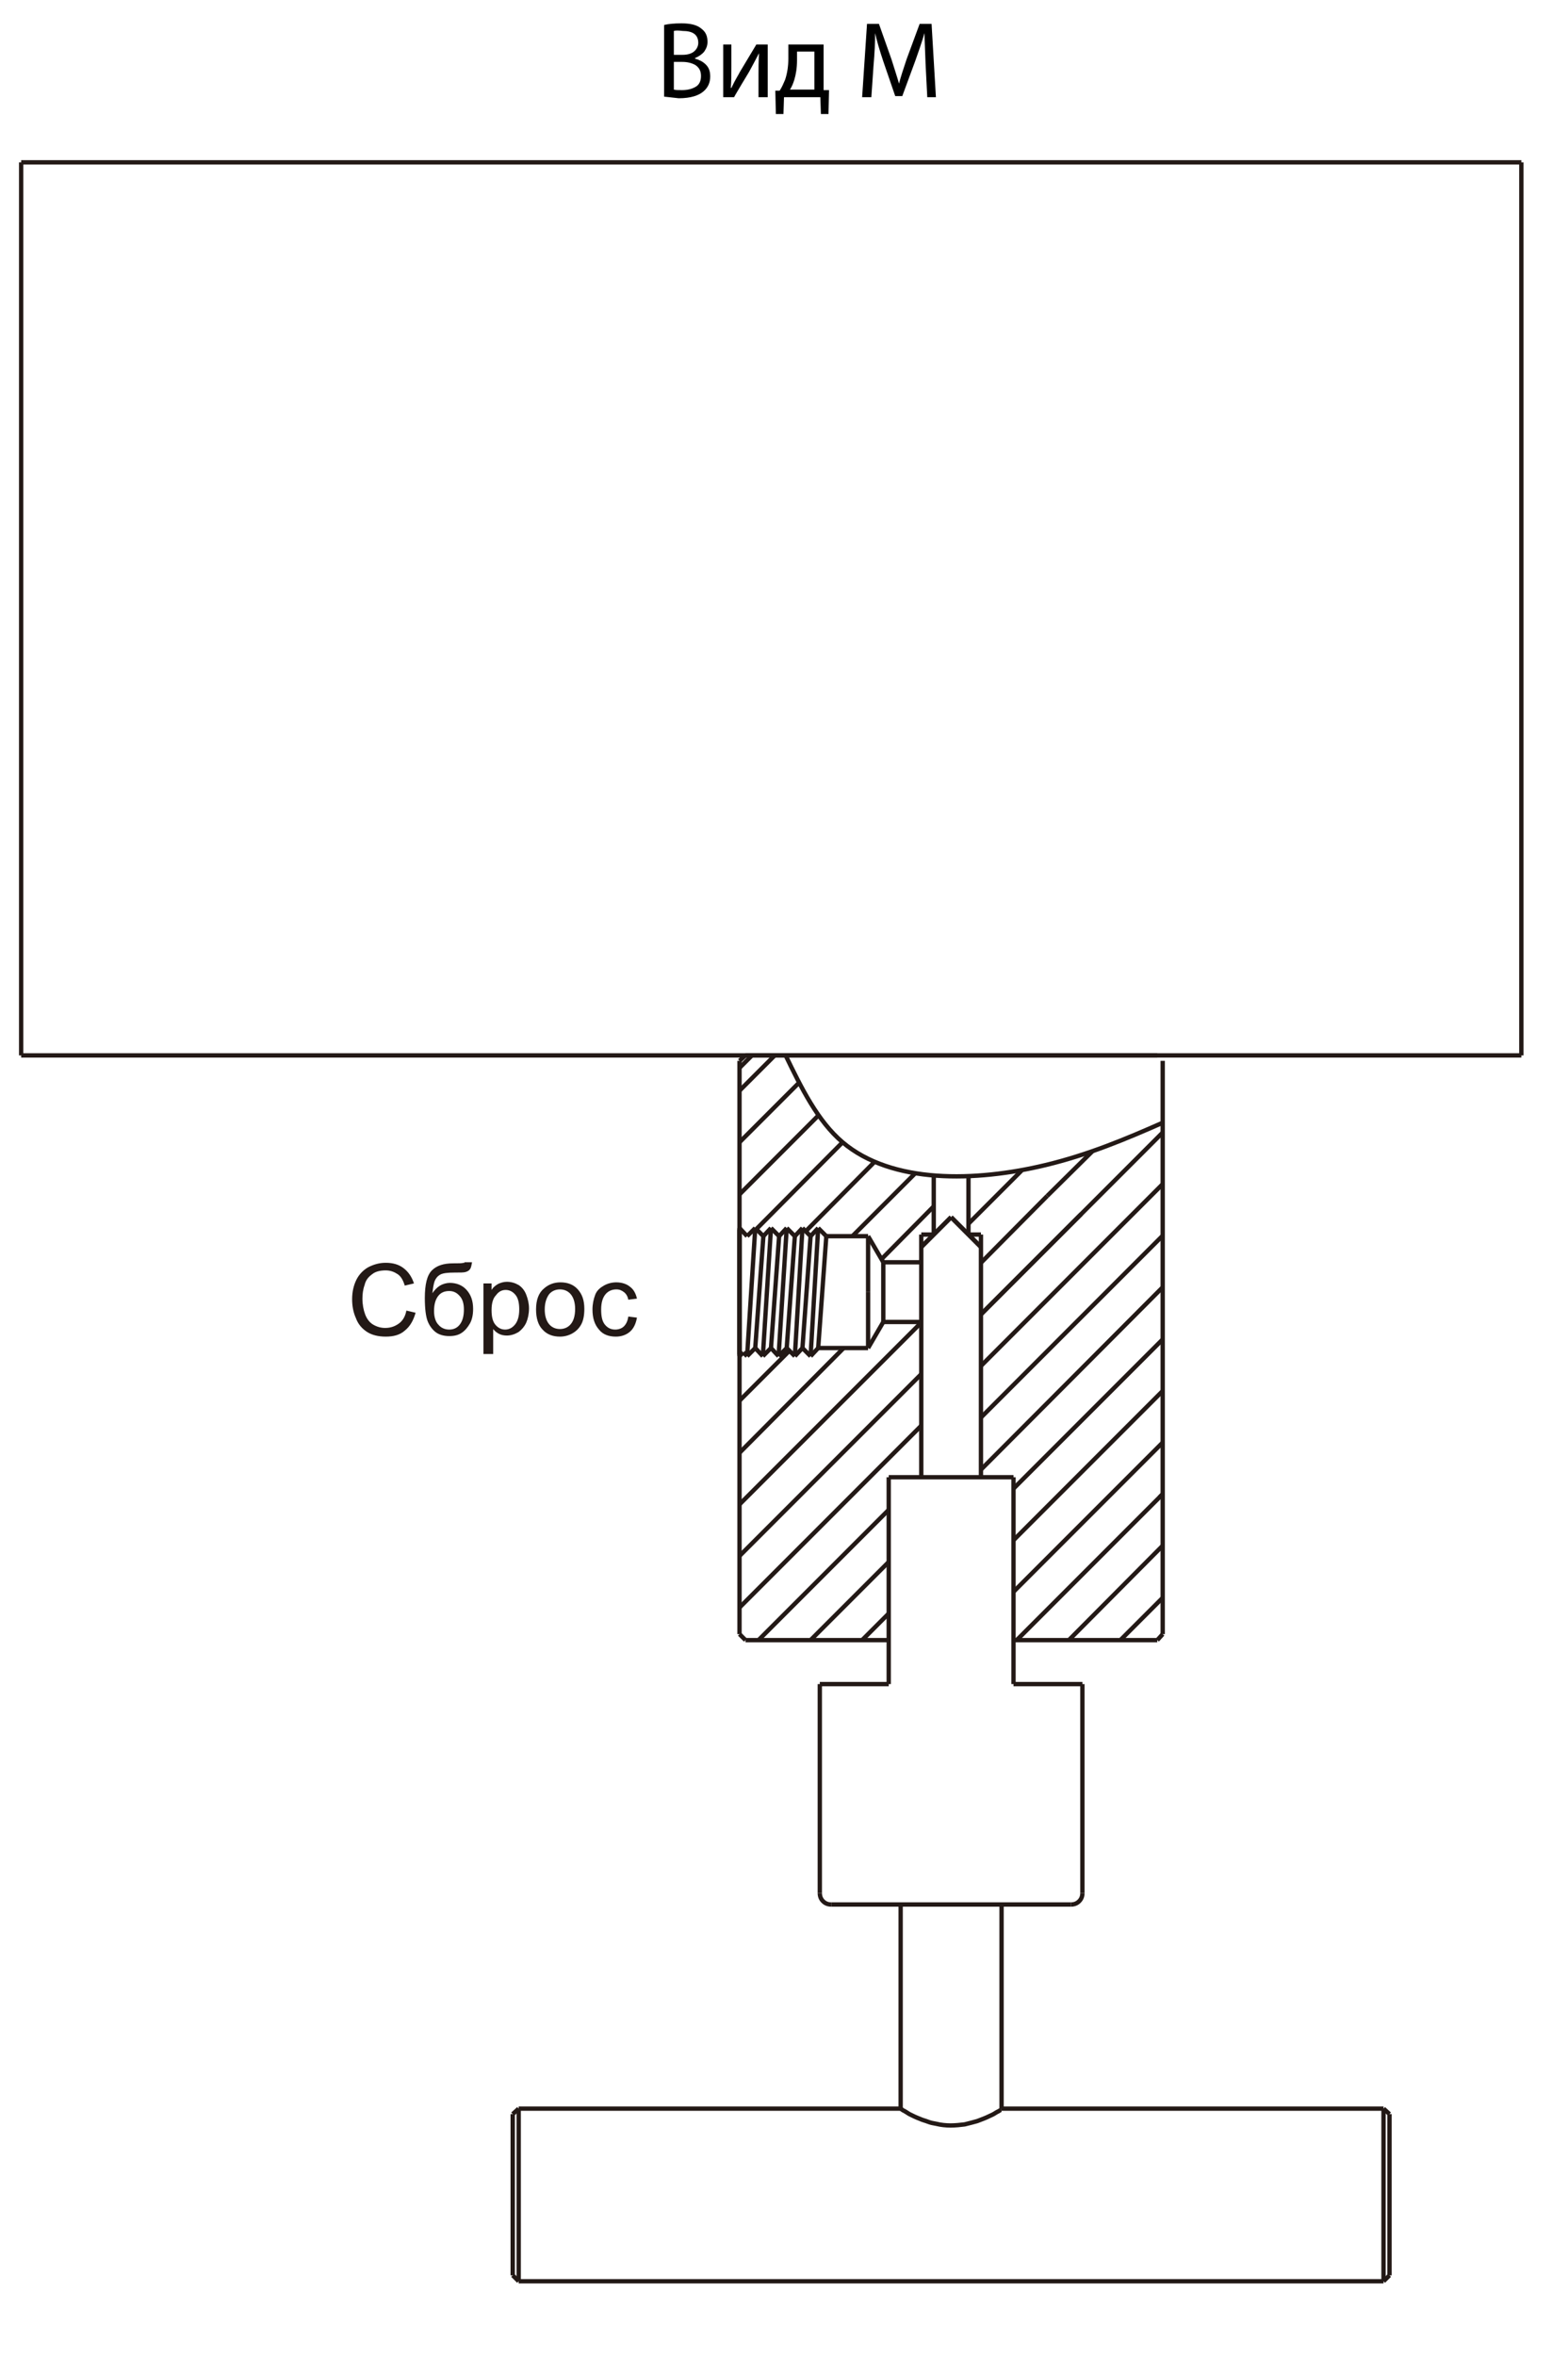 <svg width="289" height="434" viewBox="0 0 289 434" fill="none" xmlns="http://www.w3.org/2000/svg">
<path d="M74.9 241.4L76.6 241.8C76.2 243.2 75.6 244.3 74.6 245.1C73.7 245.9 72.5 246.2 71.1 246.2C69.7 246.2 68.5 245.9 67.6 245.3C66.7 244.7 66 243.9 65.6 242.8C65.1 241.7 64.9 240.5 64.9 239.3C64.9 237.9 65.2 236.7 65.7 235.7C66.2 234.7 67 233.9 67.9 233.4C68.9 232.9 69.9 232.6 71.1 232.6C72.4 232.6 73.5 232.9 74.4 233.6C75.3 234.3 75.9 235.2 76.3 236.4L74.6 236.8C74.3 235.8 73.9 235.1 73.3 234.7C72.7 234.3 72 234 71.1 234C70.1 234 69.2 234.2 68.6 234.7C67.9 235.2 67.4 235.8 67.2 236.7C66.9 237.5 66.8 238.4 66.8 239.2C66.8 240.3 67 241.3 67.3 242.1C67.6 242.9 68.1 243.6 68.8 244C69.5 244.4 70.2 244.6 71 244.6C72 244.6 72.8 244.3 73.5 243.8C74.2 243.3 74.7 242.5 74.9 241.4ZM85.6 232.5H87C86.9 233.1 86.8 233.6 86.6 233.8C86.4 234.1 86.1 234.2 85.8 234.3C85.5 234.4 84.8 234.4 83.8 234.4C82.5 234.4 81.6 234.5 81.1 234.8C80.6 235.1 80.3 235.5 80.1 236C79.9 236.6 79.8 237.3 79.7 238.2C80.1 237.6 80.6 237.1 81.1 236.8C81.6 236.5 82.3 236.3 82.9 236.3C84.1 236.3 85.2 236.7 86 237.6C86.8 238.5 87.2 239.6 87.2 241.1C87.2 242.2 87 243.1 86.6 243.8C86.2 244.5 85.7 245.1 85.1 245.5C84.5 245.9 83.8 246.1 82.8 246.1C81.7 246.1 80.8 245.8 80.2 245.3C79.6 244.8 79.1 244.1 78.8 243.3C78.5 242.5 78.3 241.1 78.3 239.1C78.3 236.6 78.7 234.9 79.6 234C80.5 233.1 81.8 232.7 83.5 232.7C84.6 232.7 85.2 232.7 85.4 232.6C85.5 232.7 85.6 232.6 85.6 232.5ZM85.5 241.2C85.5 240.2 85.3 239.4 84.8 238.8C84.3 238.2 83.7 237.8 82.8 237.8C81.9 237.8 81.2 238.1 80.7 238.8C80.2 239.5 80 240.4 80 241.5C80 242.6 80.3 243.5 80.8 244C81.3 244.6 82 244.9 82.8 244.9C83.6 244.9 84.3 244.6 84.8 243.9C85.3 243.2 85.5 242.3 85.5 241.2ZM89.1 249.6V236.4H90.6V237.6C90.9 237.1 91.3 236.8 91.8 236.5C92.2 236.3 92.8 236.1 93.4 236.1C94.2 236.1 94.9 236.3 95.6 236.7C96.2 237.1 96.7 237.7 97 238.5C97.3 239.3 97.5 240.1 97.5 241C97.5 242 97.3 242.9 97 243.6C96.7 244.3 96.1 245 95.5 245.4C94.8 245.8 94.1 246 93.4 246C92.9 246 92.4 245.9 92 245.7C91.6 245.5 91.2 245.2 90.9 244.8V249.4H89.1V249.6ZM90.6 241.3C90.6 242.5 90.8 243.4 91.3 244C91.8 244.6 92.4 244.9 93.1 244.9C93.8 244.9 94.4 244.6 94.9 244C95.4 243.4 95.7 242.5 95.7 241.2C95.7 240 95.5 239.1 95 238.5C94.5 237.9 93.9 237.6 93.2 237.6C92.5 237.6 91.9 237.9 91.4 238.6C90.9 239.1 90.6 240 90.6 241.3ZM98.8 241.2C98.8 239.4 99.3 238.1 100.3 237.3C101.1 236.6 102.1 236.2 103.3 236.2C104.6 236.2 105.7 236.6 106.5 237.5C107.3 238.4 107.7 239.5 107.7 241.1C107.7 242.3 107.5 243.3 107.1 244C106.7 244.7 106.2 245.2 105.5 245.6C104.8 246 104 246.2 103.2 246.2C101.9 246.2 100.8 245.8 100 244.9C99.2 244.1 98.8 242.8 98.8 241.2ZM100.4 241.2C100.4 242.4 100.7 243.3 101.2 243.9C101.7 244.5 102.4 244.8 103.2 244.8C104 244.8 104.7 244.5 105.2 243.9C105.7 243.3 106 242.4 106 241.1C106 239.9 105.7 239 105.2 238.4C104.7 237.8 104 237.5 103.2 237.5C102.4 237.5 101.7 237.8 101.2 238.4C100.7 239.1 100.4 240 100.4 241.2ZM115.8 242.5L117.4 242.7C117.2 243.8 116.8 244.7 116.1 245.3C115.4 245.9 114.5 246.2 113.5 246.2C112.2 246.2 111.1 245.8 110.4 244.9C109.6 244 109.2 242.8 109.2 241.2C109.2 240.2 109.4 239.3 109.7 238.5C110 237.7 110.6 237.2 111.3 236.8C112 236.4 112.8 236.2 113.6 236.2C114.6 236.2 115.5 236.5 116.1 237C116.8 237.5 117.2 238.3 117.4 239.2L115.8 239.4C115.7 238.8 115.4 238.3 115 238C114.6 237.7 114.2 237.5 113.6 237.5C112.8 237.5 112.1 237.8 111.6 238.4C111.1 239 110.8 239.9 110.8 241.2C110.8 242.5 111 243.4 111.5 244C112 244.6 112.6 244.9 113.4 244.9C114 244.9 114.6 244.7 115 244.3C115.4 243.9 115.7 243.3 115.8 242.5Z" fill="#231916"/>
<path d="M255 420.2L256.1 419.1" stroke="#231916" stroke-width="0.8" stroke-miterlimit="22.926" stroke-linejoin="bevel"/>
<path d="M256.1 389.4L255 388.4" stroke="#231916" stroke-width="0.8" stroke-miterlimit="22.926" stroke-linejoin="bevel"/>
<path d="M95.6 420.2H255" stroke="#231916" stroke-width="0.8" stroke-miterlimit="22.926" stroke-linejoin="bevel"/>
<path d="M166 388.4H95.6" stroke="#231916" stroke-width="0.8" stroke-miterlimit="22.926" stroke-linejoin="bevel"/>
<path d="M255 388.4H184.6" stroke="#231916" stroke-width="0.8" stroke-miterlimit="22.926" stroke-linejoin="bevel"/>
<path d="M95.6 388.4L94.5 389.4" stroke="#231916" stroke-width="0.8" stroke-miterlimit="22.926" stroke-linejoin="bevel"/>
<path d="M94.5 419.1L95.6 420.2" stroke="#231916" stroke-width="0.8" stroke-miterlimit="22.926" stroke-linejoin="bevel"/>
<path d="M166 350.8V388.4" stroke="#231916" stroke-width="0.8" stroke-miterlimit="22.926" stroke-linejoin="bevel"/>
<path d="M184.6 388.4V350.8" stroke="#231916" stroke-width="0.8" stroke-miterlimit="22.926" stroke-linejoin="bevel"/>
<path d="M197.4 350.8C198 350.8 198.5 350.6 198.9 350.2C199.3 349.8 199.5 349.3 199.5 348.7" stroke="#231916" stroke-width="0.8" stroke-miterlimit="22.926" stroke-linejoin="bevel"/>
<path d="M151.1 348.7C151.1 349.3 151.3 349.8 151.7 350.2C152.1 350.6 152.6 350.8 153.2 350.8" stroke="#231916" stroke-width="0.8" stroke-miterlimit="22.926" stroke-linejoin="bevel"/>
<path d="M255 420.2V388.4" stroke="#231916" stroke-width="0.8" stroke-miterlimit="22.926" stroke-linejoin="bevel"/>
<path d="M256.1 389.4V419.1" stroke="#231916" stroke-width="0.8" stroke-miterlimit="22.926" stroke-linejoin="bevel"/>
<path d="M95.6 388.4V420.2" stroke="#231916" stroke-width="0.8" stroke-miterlimit="22.926" stroke-linejoin="bevel"/>
<path d="M166 388.4C166.1 388.5 166.2 388.5 166.4 388.7C166.7 388.8 167.1 389.1 167.6 389.4C168.2 389.7 168.8 390 169.6 390.3C170 390.5 170.5 390.6 171 390.8C171.5 391 172 391.1 172.6 391.2C173.4 391.4 174.3 391.5 175.2 391.5C176.1 391.5 177 391.4 177.8 391.3C178.6 391.1 179.4 390.9 180.1 390.7C180.9 390.4 181.7 390.1 182.3 389.8C182.7 389.6 183 389.5 183.3 389.3C183.6 389.1 183.8 389 184 388.9C184.2 388.8 184.3 388.7 184.4 388.7C184.5 388.6 184.6 388.6 184.6 388.6" stroke="#231916" stroke-width="0.8" stroke-miterlimit="22.926" stroke-linejoin="bevel"/>
<path d="M94.5 419.1V389.4" stroke="#231916" stroke-width="0.8" stroke-miterlimit="22.926" stroke-linejoin="bevel"/>
<path d="M153.2 350.8H197.4" stroke="#231916" stroke-width="0.8" stroke-miterlimit="22.926" stroke-linejoin="bevel"/>
<path d="M137.4 302.1H163.8" stroke="#231916" stroke-width="0.8" stroke-miterlimit="22.926" stroke-linejoin="bevel"/>
<path d="M186.8 302.1H213.3" stroke="#231916" stroke-width="0.8" stroke-miterlimit="22.926" stroke-linejoin="bevel"/>
<path d="M213.3 302.1L214.3 301" stroke="#231916" stroke-width="0.8" stroke-miterlimit="22.926" stroke-linejoin="bevel"/>
<path d="M136.3 301L137.4 302.1" stroke="#231916" stroke-width="0.8" stroke-miterlimit="22.926" stroke-linejoin="bevel"/>
<path d="M214.3 208.6L180.8 242.1" stroke="#231916" stroke-width="0.8" stroke-miterlimit="22.926" stroke-linejoin="bevel"/>
<path d="M201.3 212.1L193 220.3" stroke="#231916" stroke-width="0.8" stroke-miterlimit="22.926" stroke-linejoin="bevel"/>
<path d="M188.3 215.6L178.5 225.4" stroke="#231916" stroke-width="0.8" stroke-miterlimit="22.926" stroke-linejoin="bevel"/>
<path d="M214.3 294.3L206.5 302.1" stroke="#231916" stroke-width="0.8" stroke-miterlimit="22.926" stroke-linejoin="bevel"/>
<path d="M214.3 284.7L197 302.1" stroke="#231916" stroke-width="0.8" stroke-miterlimit="22.926" stroke-linejoin="bevel"/>
<path d="M214.3 275.2L213.7 275.8" stroke="#231916" stroke-width="0.8" stroke-miterlimit="22.926" stroke-linejoin="bevel"/>
<path d="M214.3 275.2L187.4 302.1" stroke="#231916" stroke-width="0.8" stroke-miterlimit="22.926" stroke-linejoin="bevel"/>
<path d="M214.3 265.7L186.8 293.2" stroke="#231916" stroke-width="0.8" stroke-miterlimit="22.926" stroke-linejoin="bevel"/>
<path d="M214.3 256.2L186.8 283.7" stroke="#231916" stroke-width="0.8" stroke-miterlimit="22.926" stroke-linejoin="bevel"/>
<path d="M214.3 246.7L186.8 274.2" stroke="#231916" stroke-width="0.8" stroke-miterlimit="22.926" stroke-linejoin="bevel"/>
<path d="M214.3 237.1L180.8 270.7" stroke="#231916" stroke-width="0.8" stroke-miterlimit="22.926" stroke-linejoin="bevel"/>
<path d="M214.3 227.6L180.8 261.1" stroke="#231916" stroke-width="0.8" stroke-miterlimit="22.926" stroke-linejoin="bevel"/>
<path d="M214.3 218.1L180.8 251.6" stroke="#231916" stroke-width="0.8" stroke-miterlimit="22.926" stroke-linejoin="bevel"/>
<path d="M199.3 223.6L180.8 242.1" stroke="#231916" stroke-width="0.8" stroke-miterlimit="22.926" stroke-linejoin="bevel"/>
<path d="M193 220.3L180.8 232.6" stroke="#231916" stroke-width="0.8" stroke-miterlimit="22.926" stroke-linejoin="bevel"/>
<path d="M172.1 222.2L162.5 231.9" stroke="#231916" stroke-width="0.8" stroke-miterlimit="22.926" stroke-linejoin="bevel"/>
<path d="M168.7 216.1L157.1 227.7" stroke="#231916" stroke-width="0.8" stroke-miterlimit="22.926" stroke-linejoin="bevel"/>
<path d="M161.2 214L148.5 226.8" stroke="#231916" stroke-width="0.8" stroke-miterlimit="22.926" stroke-linejoin="bevel"/>
<path d="M155.3 210.4L139.3 226.5" stroke="#231916" stroke-width="0.8" stroke-miterlimit="22.926" stroke-linejoin="bevel"/>
<path d="M150.9 205.4L136.3 220" stroke="#231916" stroke-width="0.8" stroke-miterlimit="22.926" stroke-linejoin="bevel"/>
<path d="M147.3 199.4L136.3 210.4" stroke="#231916" stroke-width="0.8" stroke-miterlimit="22.926" stroke-linejoin="bevel"/>
<path d="M142.8 194.4L136.3 200.9" stroke="#231916" stroke-width="0.8" stroke-miterlimit="22.926" stroke-linejoin="bevel"/>
<path d="M138.6 194.4L136.3 196.7" stroke="#231916" stroke-width="0.8" stroke-miterlimit="22.926" stroke-linejoin="bevel"/>
<path d="M163.8 297.2L158.9 302.1" stroke="#231916" stroke-width="0.8" stroke-miterlimit="22.926" stroke-linejoin="bevel"/>
<path d="M163.8 287.7L149.4 302.1" stroke="#231916" stroke-width="0.8" stroke-miterlimit="22.926" stroke-linejoin="bevel"/>
<path d="M163.8 278.1L139.8 302.1" stroke="#231916" stroke-width="0.8" stroke-miterlimit="22.926" stroke-linejoin="bevel"/>
<path d="M169.8 262.6L136.3 296.1" stroke="#231916" stroke-width="0.8" stroke-miterlimit="22.926" stroke-linejoin="bevel"/>
<path d="M169.8 253.1L136.3 286.6" stroke="#231916" stroke-width="0.8" stroke-miterlimit="22.926" stroke-linejoin="bevel"/>
<path d="M169.8 243.6L136.3 277.1" stroke="#231916" stroke-width="0.8" stroke-miterlimit="22.926" stroke-linejoin="bevel"/>
<path d="M155.5 248.3L136.3 267.6" stroke="#231916" stroke-width="0.8" stroke-miterlimit="22.926" stroke-linejoin="bevel"/>
<path d="M145.5 248.8L136.3 258" stroke="#231916" stroke-width="0.8" stroke-miterlimit="22.926" stroke-linejoin="bevel"/>
<path d="M169.8 232.5H162.8" stroke="#231916" stroke-width="0.8" stroke-miterlimit="22.926" stroke-linejoin="bevel"/>
<path d="M162.8 243.5H169.8" stroke="#231916" stroke-width="0.8" stroke-miterlimit="22.926" stroke-linejoin="bevel"/>
<path d="M214.3 301V195.4" stroke="#231916" stroke-width="0.8" stroke-miterlimit="22.926" stroke-linejoin="bevel"/>
<path d="M180.8 227.4V272.1" stroke="#231916" stroke-width="0.8" stroke-miterlimit="22.926" stroke-linejoin="bevel"/>
<path d="M136.3 195.4V301" stroke="#231916" stroke-width="0.8" stroke-miterlimit="22.926" stroke-linejoin="bevel"/>
<path d="M137.4 194.4L136.3 195.4" stroke="#231916" stroke-width="0.8" stroke-miterlimit="22.926" stroke-linejoin="bevel"/>
<path d="M213.3 194.4H137.4" stroke="#231916" stroke-width="0.8" stroke-miterlimit="22.926" stroke-linejoin="bevel"/>
<path d="M169.8 272.1V227.4" stroke="#231916" stroke-width="0.8" stroke-miterlimit="22.926" stroke-linejoin="bevel"/>
<path d="M163.8 272.1H186.8" stroke="#231916" stroke-width="0.8" stroke-miterlimit="22.926" stroke-linejoin="bevel"/>
<path d="M163.8 310.2V272.1" stroke="#231916" stroke-width="0.8" stroke-miterlimit="22.926" stroke-linejoin="bevel"/>
<path d="M186.8 310.2V272.1" stroke="#231916" stroke-width="0.8" stroke-miterlimit="22.926" stroke-linejoin="bevel"/>
<path d="M199.5 310.2H186.8" stroke="#231916" stroke-width="0.8" stroke-miterlimit="22.926" stroke-linejoin="bevel"/>
<path d="M163.8 310.2H151.1" stroke="#231916" stroke-width="0.8" stroke-miterlimit="22.926" stroke-linejoin="bevel"/>
<path d="M151.1 348.7V310.2" stroke="#231916" stroke-width="0.8" stroke-miterlimit="22.926" stroke-linejoin="bevel"/>
<path d="M199.5 348.7V310.2" stroke="#231916" stroke-width="0.8" stroke-miterlimit="22.926" stroke-linejoin="bevel"/>
<path d="M175.3 224.2L180.8 229.7" stroke="#231916" stroke-width="0.8" stroke-miterlimit="22.926" stroke-linejoin="bevel"/>
<path d="M175.3 224.2L169.8 229.7" stroke="#231916" stroke-width="0.8" stroke-miterlimit="22.926" stroke-linejoin="bevel"/>
<path d="M175.3 224.2L180.8 229.7" stroke="#231916" stroke-width="0.8" stroke-miterlimit="22.926" stroke-linejoin="bevel"/>
<path d="M175.3 224.2L169.8 229.7" stroke="#231916" stroke-width="0.8" stroke-miterlimit="22.926" stroke-linejoin="bevel"/>
<path d="M178.5 227.4V216.7" stroke="#231916" stroke-width="0.8" stroke-miterlimit="22.926" stroke-linejoin="bevel"/>
<path d="M178.5 227.4H180.8" stroke="#231916" stroke-width="0.8" stroke-miterlimit="22.926" stroke-linejoin="bevel"/>
<path d="M172.1 227.4V216.6" stroke="#231916" stroke-width="0.8" stroke-miterlimit="22.926" stroke-linejoin="bevel"/>
<path d="M172.1 227.4H169.8" stroke="#231916" stroke-width="0.8" stroke-miterlimit="22.926" stroke-linejoin="bevel"/>
<path d="M136.3 226.5V249.5" stroke="#231916" stroke-width="0.8" stroke-miterlimit="22.926" stroke-linejoin="bevel"/>
<path d="M150.8 248.3H160" stroke="#231916" stroke-width="0.8" stroke-miterlimit="22.926" stroke-linejoin="bevel"/>
<path d="M136.3 226.2V238" stroke="#231916" stroke-width="0.8" stroke-miterlimit="22.926" stroke-linejoin="bevel"/>
<path d="M137.7 227.7L136.3 226.2" stroke="#231916" stroke-width="0.8" stroke-miterlimit="22.926" stroke-linejoin="bevel"/>
<path d="M160 248.3V238" stroke="#231916" stroke-width="0.8" stroke-miterlimit="22.926" stroke-linejoin="bevel"/>
<path d="M152.3 227.7H160" stroke="#231916" stroke-width="0.8" stroke-miterlimit="22.926" stroke-linejoin="bevel"/>
<path d="M162.8 232.5L160 227.7" stroke="#231916" stroke-width="0.8" stroke-miterlimit="22.926" stroke-linejoin="bevel"/>
<path d="M136.3 249.8V238" stroke="#231916" stroke-width="0.8" stroke-miterlimit="22.926" stroke-linejoin="bevel"/>
<path d="M160 227.7V238" stroke="#231916" stroke-width="0.8" stroke-miterlimit="22.926" stroke-linejoin="bevel"/>
<path d="M137.7 227.7L139.2 226.2" stroke="#231916" stroke-width="0.8" stroke-miterlimit="22.926" stroke-linejoin="bevel"/>
<path d="M140.7 227.7L139.2 226.2" stroke="#231916" stroke-width="0.8" stroke-miterlimit="22.926" stroke-linejoin="bevel"/>
<path d="M140.7 227.7L142.1 226.2" stroke="#231916" stroke-width="0.8" stroke-miterlimit="22.926" stroke-linejoin="bevel"/>
<path d="M143.6 227.7L142.1 226.2" stroke="#231916" stroke-width="0.8" stroke-miterlimit="22.926" stroke-linejoin="bevel"/>
<path d="M143.6 227.7L145 226.2" stroke="#231916" stroke-width="0.8" stroke-miterlimit="22.926" stroke-linejoin="bevel"/>
<path d="M146.5 227.7L145 226.2" stroke="#231916" stroke-width="0.8" stroke-miterlimit="22.926" stroke-linejoin="bevel"/>
<path d="M146.5 227.7L147.9 226.2" stroke="#231916" stroke-width="0.8" stroke-miterlimit="22.926" stroke-linejoin="bevel"/>
<path d="M149.4 227.7L147.9 226.2" stroke="#231916" stroke-width="0.8" stroke-miterlimit="22.926" stroke-linejoin="bevel"/>
<path d="M149.4 227.7L150.8 226.2" stroke="#231916" stroke-width="0.8" stroke-miterlimit="22.926" stroke-linejoin="bevel"/>
<path d="M152.3 227.7L150.8 226.2" stroke="#231916" stroke-width="0.8" stroke-miterlimit="22.926" stroke-linejoin="bevel"/>
<path d="M137 249.1L136.3 249.8" stroke="#231916" stroke-width="0.8" stroke-miterlimit="22.926" stroke-linejoin="bevel"/>
<path d="M137 249.1L137.7 249.8" stroke="#231916" stroke-width="0.8" stroke-miterlimit="22.926" stroke-linejoin="bevel"/>
<path d="M139.2 248.3L137.7 249.8" stroke="#231916" stroke-width="0.8" stroke-miterlimit="22.926" stroke-linejoin="bevel"/>
<path d="M139.2 248.3L140.6 249.8" stroke="#231916" stroke-width="0.8" stroke-miterlimit="22.926" stroke-linejoin="bevel"/>
<path d="M142.1 248.3L140.6 249.8" stroke="#231916" stroke-width="0.8" stroke-miterlimit="22.926" stroke-linejoin="bevel"/>
<path d="M142.1 248.3L143.5 249.8" stroke="#231916" stroke-width="0.8" stroke-miterlimit="22.926" stroke-linejoin="bevel"/>
<path d="M145 248.3L143.5 249.8" stroke="#231916" stroke-width="0.8" stroke-miterlimit="22.926" stroke-linejoin="bevel"/>
<path d="M145 248.3L146.5 249.8" stroke="#231916" stroke-width="0.8" stroke-miterlimit="22.926" stroke-linejoin="bevel"/>
<path d="M147.9 248.3L146.5 249.8" stroke="#231916" stroke-width="0.8" stroke-miterlimit="22.926" stroke-linejoin="bevel"/>
<path d="M147.9 248.3L149.4 249.8" stroke="#231916" stroke-width="0.8" stroke-miterlimit="22.926" stroke-linejoin="bevel"/>
<path d="M150.8 248.3L149.4 249.8" stroke="#231916" stroke-width="0.8" stroke-miterlimit="22.926" stroke-linejoin="bevel"/>
<path d="M137.7 249.8L139.2 226.2" stroke="#231916" stroke-width="0.8" stroke-miterlimit="22.926" stroke-linejoin="bevel"/>
<path d="M140.7 227.7L139.2 248.3" stroke="#231916" stroke-width="0.8" stroke-miterlimit="22.926" stroke-linejoin="bevel"/>
<path d="M140.6 249.8L142.1 226.2" stroke="#231916" stroke-width="0.8" stroke-miterlimit="22.926" stroke-linejoin="bevel"/>
<path d="M143.6 227.7L142.1 248.3" stroke="#231916" stroke-width="0.8" stroke-miterlimit="22.926" stroke-linejoin="bevel"/>
<path d="M143.5 249.8L145 226.2" stroke="#231916" stroke-width="0.8" stroke-miterlimit="22.926" stroke-linejoin="bevel"/>
<path d="M146.5 227.7L145 248.3" stroke="#231916" stroke-width="0.8" stroke-miterlimit="22.926" stroke-linejoin="bevel"/>
<path d="M146.5 249.8L147.9 226.2" stroke="#231916" stroke-width="0.8" stroke-miterlimit="22.926" stroke-linejoin="bevel"/>
<path d="M149.4 227.7L147.9 248.3" stroke="#231916" stroke-width="0.8" stroke-miterlimit="22.926" stroke-linejoin="bevel"/>
<path d="M149.4 249.8L150.8 226.2" stroke="#231916" stroke-width="0.8" stroke-miterlimit="22.926" stroke-linejoin="bevel"/>
<path d="M152.3 227.7L150.8 248.3" stroke="#231916" stroke-width="0.8" stroke-miterlimit="22.926" stroke-linejoin="bevel"/>
<path d="M162.8 243.5L160 248.3" stroke="#231916" stroke-width="0.8" stroke-miterlimit="22.926" stroke-linejoin="bevel"/>
<path d="M162.8 232.5V243.5" stroke="#231916" stroke-width="0.8" stroke-miterlimit="22.926" stroke-linejoin="bevel"/>
<path d="M214.3 206.8C207.5 209.8 200.6 212.7 192.7 214.6C179.8 217.7 164.4 218.1 155.3 210.4C150.7 206.5 147.7 200.4 144.8 194.4" stroke="#231916" stroke-width="0.8" stroke-miterlimit="22.926" stroke-linejoin="bevel"/>
<path d="M280.4 194.4H3.9" stroke="#231916" stroke-width="0.8" stroke-miterlimit="22.926" stroke-linejoin="bevel"/>
<path d="M3.9 194.4V29.9" stroke="#231916" stroke-width="0.8" stroke-miterlimit="22.926" stroke-linejoin="bevel"/>
<path d="M3.9 29.9H280.4" stroke="#231916" stroke-width="0.8" stroke-miterlimit="22.926" stroke-linejoin="bevel"/>
<path d="M280.4 29.9V194.4" stroke="#231916" stroke-width="0.8" stroke-miterlimit="22.926" stroke-linejoin="bevel"/>
<path d="M122.4 17.8V4.6C123.2 4.4 124.3 4.3 125.6 4.3C127.3 4.3 128.5 4.6 129.3 5.3C130.1 5.9 130.4 6.7 130.4 7.7C130.4 8.4 130.2 8.9 129.8 9.5C129.4 10 128.8 10.4 128.1 10.7V10.8C128.8 11 129.5 11.3 130.1 11.9C130.7 12.5 130.9 13.2 130.9 14.1C130.9 15.2 130.5 16.1 129.7 16.8C128.8 17.6 127.3 18.1 125.1 18.1C124.1 18 123.2 17.9 122.4 17.8ZM124.2 5.7V10.1H125.8C126.7 10.1 127.4 9.9 127.9 9.5C128.4 9.1 128.7 8.5 128.7 7.9C128.7 6.4 127.7 5.7 125.8 5.7C125 5.6 124.5 5.6 124.2 5.7ZM124.2 11.4V16.5C124.5 16.6 125 16.6 125.7 16.6C126.7 16.6 127.5 16.4 128.2 16C128.9 15.6 129.2 14.9 129.2 14C129.2 13.1 128.9 12.5 128.2 12C127.5 11.6 126.7 11.4 125.7 11.4H124.2Z" fill="black"/>
<path d="M133.1 8.2H134.8V12.3C134.8 13.5 134.8 14.8 134.7 16.2H134.8C135.5 14.7 136.1 13.8 136.4 13.2L139.4 8.2H141.5V17.9H139.8V13.8C139.8 12.7 139.8 11.4 139.9 9.8C139.2 11.1 138.7 12.1 138.3 12.8C138 13.4 137.4 14.3 136.7 15.5C136 16.7 135.5 17.5 135.3 17.9H133.3V8.2H133.1Z" fill="black"/>
<path d="M145.3 8.2H151.8V16.6H152.8L152.7 21H151.3L151.2 17.9H144.5L144.4 21H143L142.9 16.7H143.7C144.1 16.1 144.4 15.4 144.7 14.7C145.1 13.5 145.3 12.2 145.3 10.8V8.2ZM146.9 9.5V11.1C146.9 12.5 146.7 13.7 146.4 14.7C146.2 15.3 146 15.9 145.6 16.5H150.1V9.5H146.9Z" fill="black"/>
<path d="M170.9 17.8L170.6 11.9C170.5 9.1 170.4 7.2 170.4 6.1C169.8 8.1 169.2 9.8 168.7 11.2L166.3 17.7H165L162.8 11.3C162.1 9.2 161.6 7.5 161.3 6.1C161.3 7.8 161.2 9.8 161 12.1L160.6 17.9H158.9L159.8 4.4H162L164.3 10.9C164.8 12.5 165.3 14 165.7 15.4C166 14.2 166.5 12.7 167.1 10.9L169.5 4.4H171.7L172.5 17.9H170.9V17.8Z" fill="black"/>
</svg>

